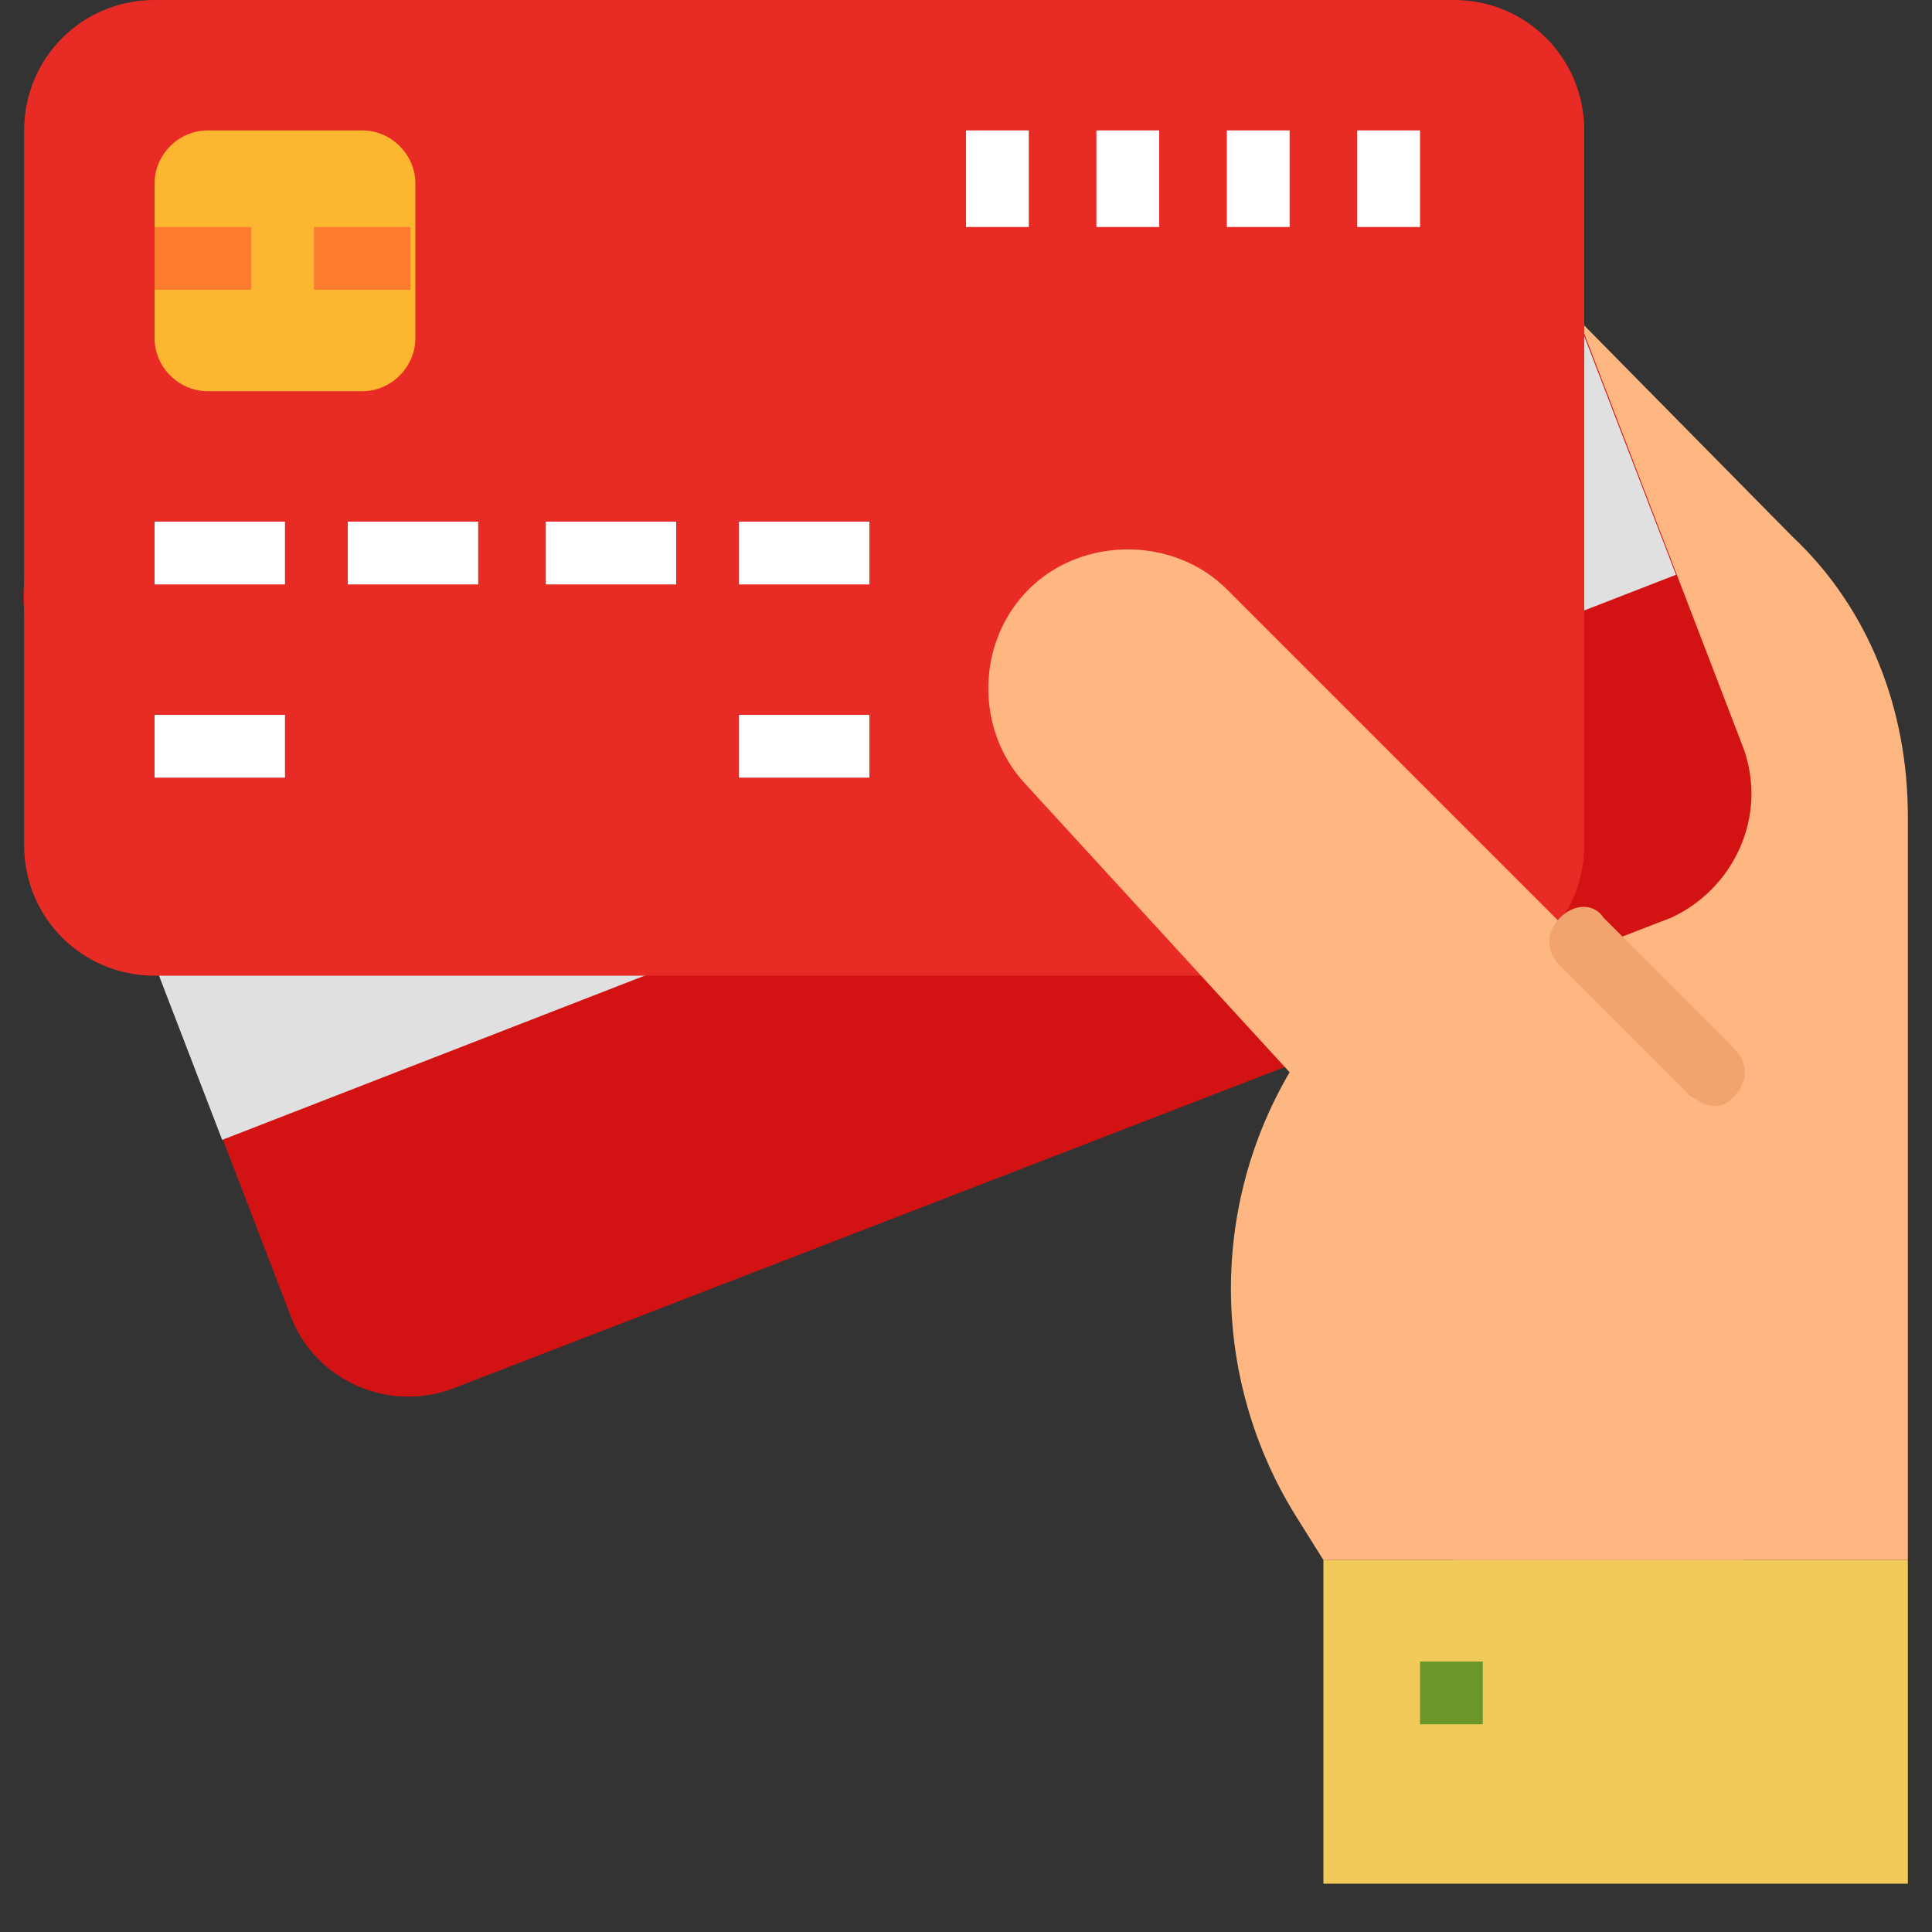 <?xml version="1.0" encoding="utf-8"?>
<!-- Generator: Adobe Illustrator 25.4.1, SVG Export Plug-In . SVG Version: 6.00 Build 0)  -->
<svg version="1.1" id="Layer_1" xmlns="http://www.w3.org/2000/svg" xmlns:xlink="http://www.w3.org/1999/xlink" x="0px" y="0px"
	 width="40px" height="40px" viewBox="0 0 40 40" style="enable-background:new 0 0 40 40;" xml:space="preserve">
<rect x="0" y="0" width="40" height="40" fill="#333333" stroke="none"/>
<style type="text/css">
	.st0{fill:#FFB782;}
	.st1{fill:#D31313;}
	.st2{fill:#E0E0E0;}
	.st3{fill:#E92B26;}
	.st4{fill:#FFFFFF;}
	.st5{fill:#F2CA5A;}
	.st6{fill:#6B962A;}
	.st7{fill:#FDB62F;}
	.st8{fill:#FD7B2F;}
	.st9{fill:#F2A46F;}
</style>
<path class="st0" d="M37.1,11.1l-7-7.1v28.3h9.4V16.9C39.5,14.7,38.7,12.6,37.1,11.1z"/>
<path class="st1" d="M6,27.2L0.7,13.4C0.1,12,0.8,10.4,2.2,9.9l25.1-9.7c1.4-0.5,2.9,0.2,3.5,1.5l5.3,13.8c0.5,1.4-0.2,2.9-1.5,3.5
	L9.5,28.7C8.1,29.3,6.5,28.6,6,27.2z"/>
<path class="st2" d="M32.7,6.7L2.6,18.4l2,5.2l30.1-11.7L32.7,6.7z"/>
<path class="st3" d="M0.5,17.5V2.7C0.5,1.2,1.7,0,3.2,0h26.9c1.5,0,2.7,1.2,2.7,2.7v14.8c0,1.5-1.2,2.7-2.7,2.7H3.2
	C1.7,20.2,0.5,19,0.5,17.5z"/>
<path class="st4" d="M3.2,10.8h2.7v1.3H3.2V10.8z"/>
<path class="st4" d="M3.2,14.8h2.7v1.3H3.2V14.8z"/>
<path class="st4" d="M15.3,14.8H18v1.3h-2.7V14.8z"/>
<path class="st4" d="M7.2,10.8h2.7v1.3H7.2V10.8z"/>
<path class="st4" d="M11.3,10.8h2.7v1.3h-2.7V10.8z"/>
<path class="st4" d="M15.3,10.8H18v1.3h-2.7V10.8z"/>
<path class="st4" d="M28.1,2.7h1.3v2h-1.3V2.7z"/>
<path class="st4" d="M25.4,2.7h1.3v2h-1.3V2.7z"/>
<path class="st4" d="M22.7,2.7H24v2h-1.3V2.7z"/>
<path class="st4" d="M20,2.7h1.3v2H20V2.7z"/>
<path class="st5" d="M27.4,32.3h12.1v6.7H27.4V32.3z"/>
<path class="st0" d="M25.4,12.2c-1.1-1.1-3-1.1-4.1,0c-1.1,1.1-1.1,2.9-0.1,4l5.5,6c-1.7,2.9-1.6,6.5,0.2,9.3l0.5,0.8h8.7v-9.4
	L25.4,12.2z"/>
<path class="st6" d="M29.4,34.4h1.3v1.3h-1.3V34.4z"/>
<path class="st7" d="M3.2,7V3.8c0-0.6,0.5-1.1,1.1-1.1h3.2c0.6,0,1.1,0.5,1.1,1.1V7c0,0.6-0.5,1.1-1.1,1.1H4.3
	C3.7,8.1,3.2,7.6,3.2,7z"/>
<path class="st8" d="M3.2,4.7h2v1.3h-2V4.7z"/>
<path class="st8" d="M6.5,4.7h2v1.3h-2V4.7z"/>
<path class="st9" d="M35.5,22.9c-0.2,0-0.3-0.1-0.5-0.2L32.3,20c-0.3-0.3-0.3-0.7,0-1c0.3-0.3,0.7-0.3,0.9,0l2.7,2.7
	c0.3,0.3,0.3,0.7,0,1C35.8,22.8,35.7,22.9,35.5,22.9z"/>
</svg>
